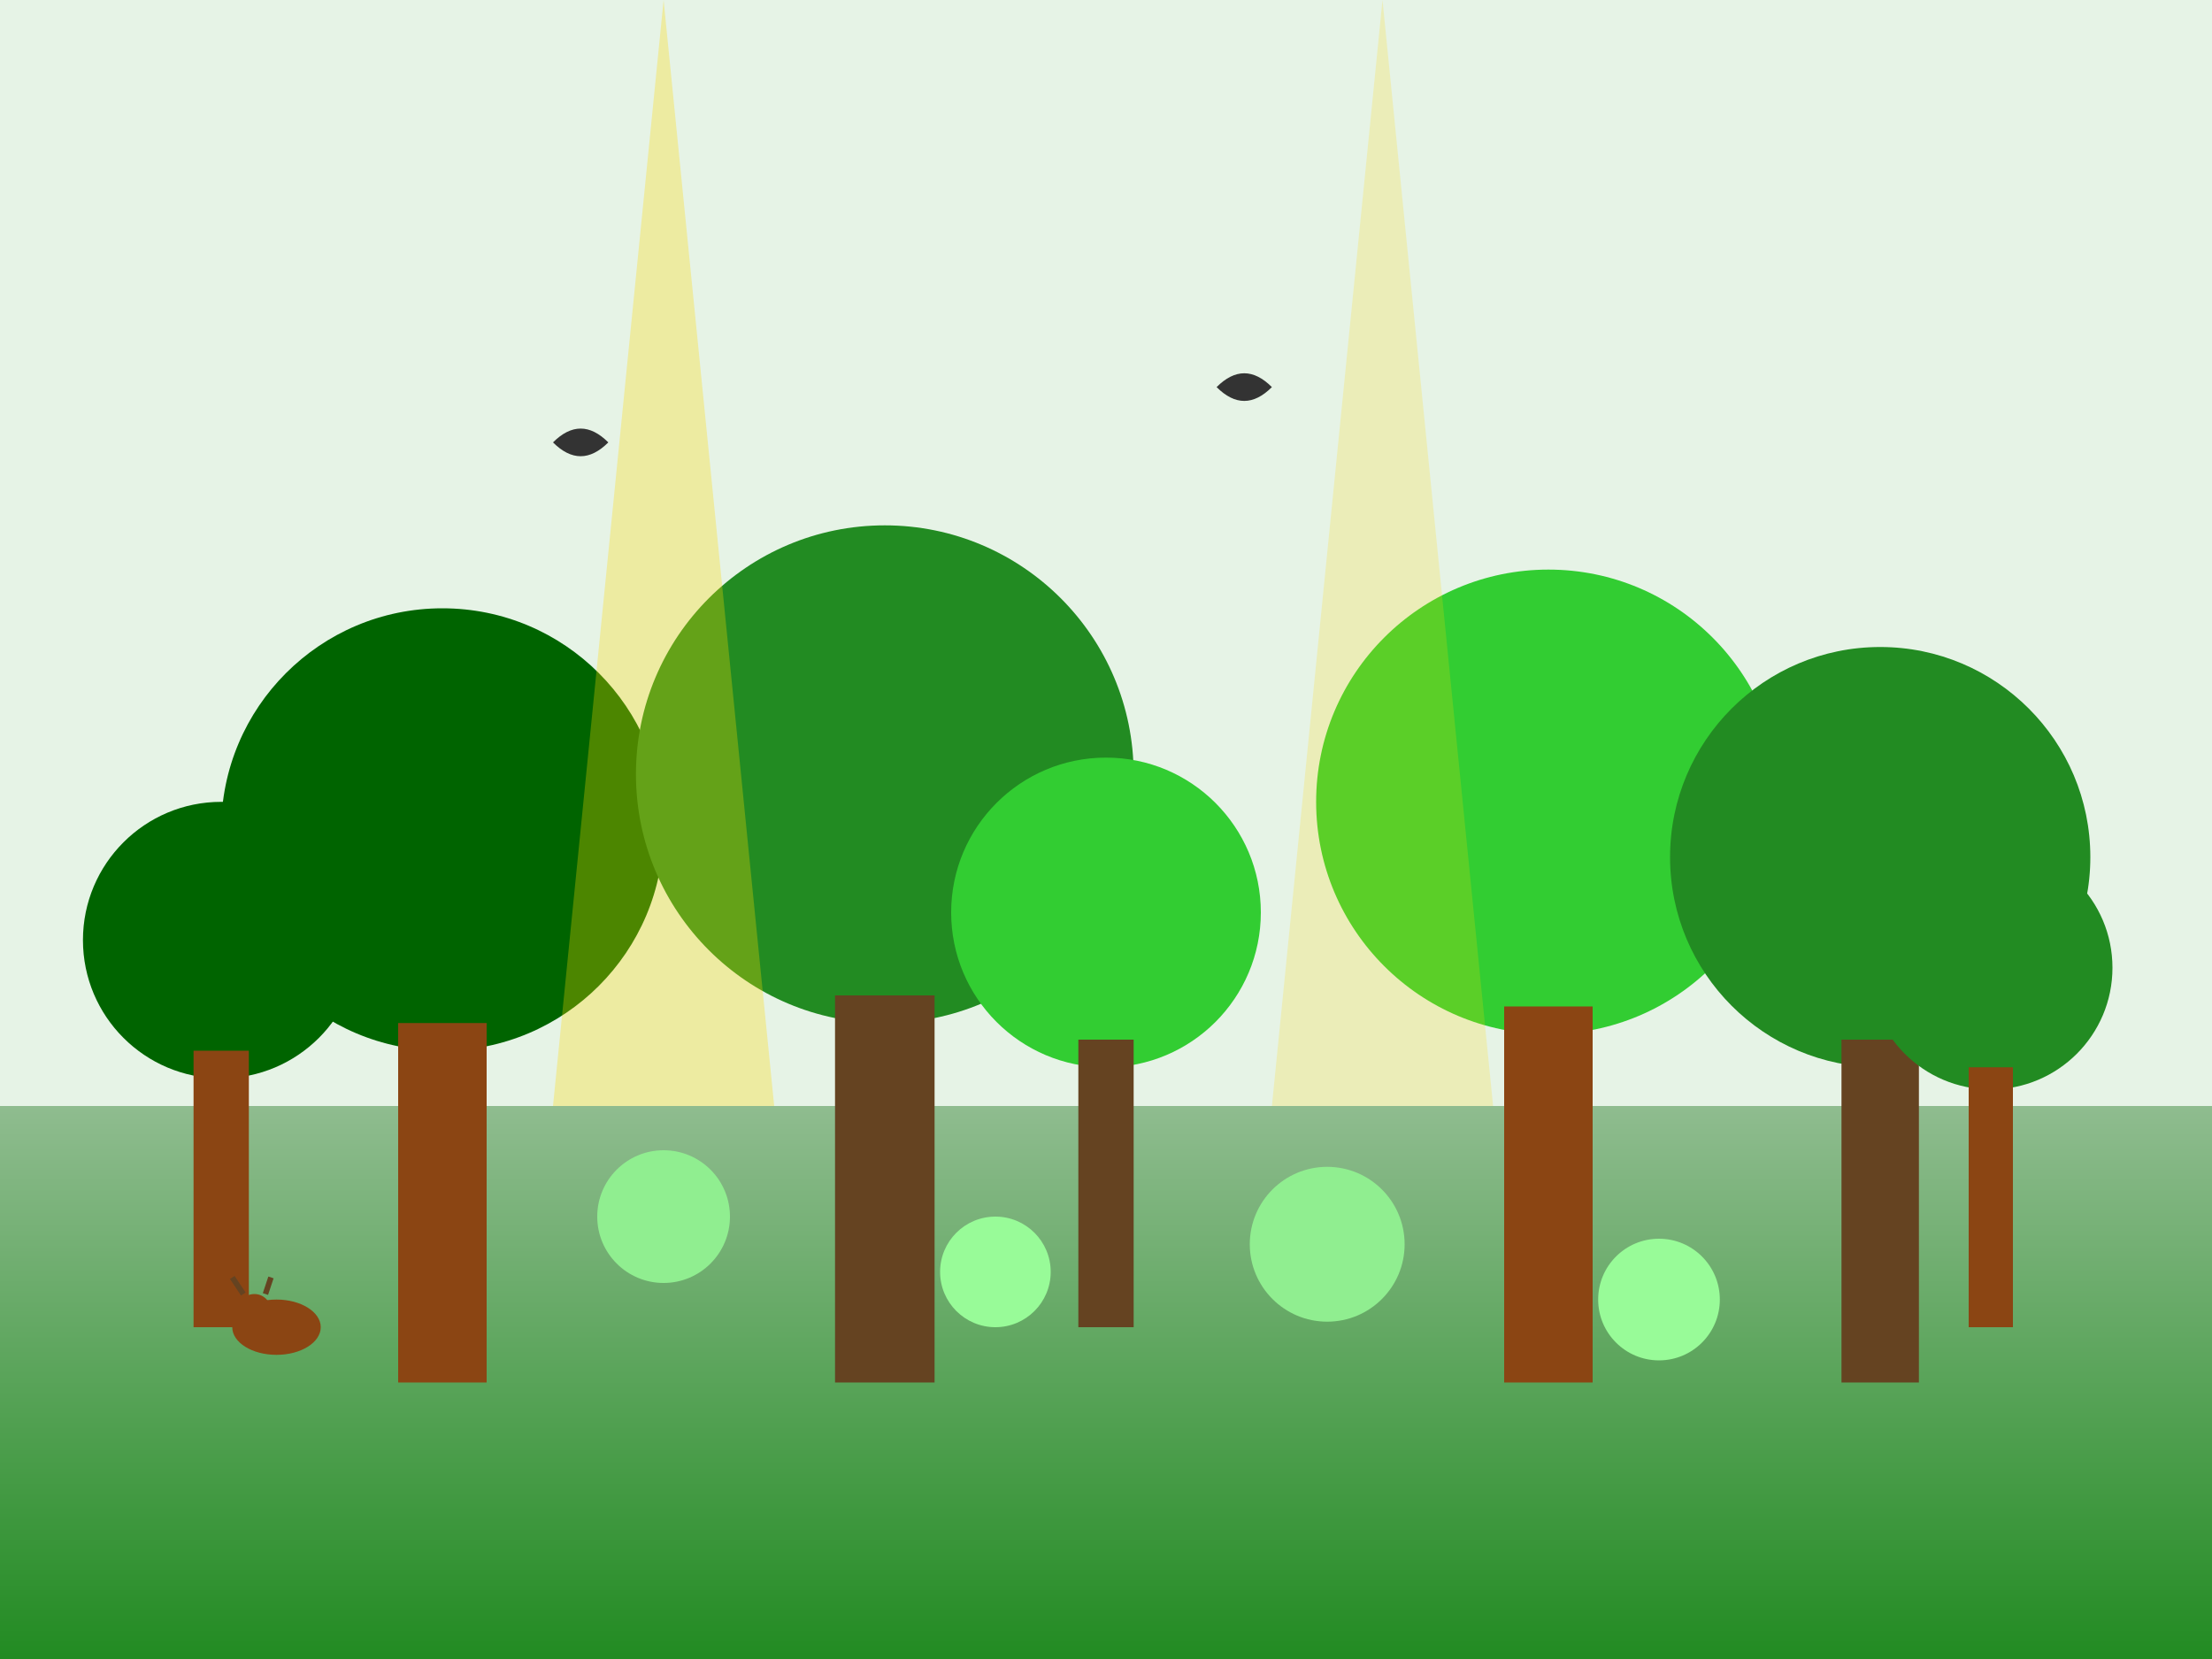 <svg xmlns="http://www.w3.org/2000/svg" viewBox="0 0 400 300">
  <defs>
    <linearGradient id="forestFloor" x1="0%" y1="0%" x2="0%" y2="100%">
      <stop offset="0%" style="stop-color:#8FBC8F"/>
      <stop offset="100%" style="stop-color:#228B22"/>
    </linearGradient>
  </defs>
  
  <!-- Background -->
  <rect width="400" height="300" fill="#E6F3E6"/>
  
  <!-- Forest floor -->
  <rect y="200" width="400" height="100" fill="url(#forestFloor)"/>
  
  <!-- Large trees -->
  <g transform="translate(80,150)">
    <circle cx="0" cy="0" r="40" fill="#006400"/>
    <rect x="-8" y="35" width="16" height="65" fill="#8B4513"/>
  </g>
  
  <g transform="translate(160,140)">
    <circle cx="0" cy="0" r="45" fill="#228B22"/>
    <rect x="-9" y="40" width="18" height="70" fill="#654321"/>
  </g>
  
  <g transform="translate(280,145)">
    <circle cx="0" cy="0" r="42" fill="#32CD32"/>
    <rect x="-8" y="37" width="16" height="68" fill="#8B4513"/>
  </g>
  
  <g transform="translate(340,155)">
    <circle cx="0" cy="0" r="38" fill="#228B22"/>
    <rect x="-7" y="33" width="14" height="62" fill="#654321"/>
  </g>
  
  <!-- Medium trees -->
  <g transform="translate(40,170)">
    <circle cx="0" cy="0" r="25" fill="#006400"/>
    <rect x="-5" y="20" width="10" height="50" fill="#8B4513"/>
  </g>
  
  <g transform="translate(200,165)">
    <circle cx="0" cy="0" r="28" fill="#32CD32"/>
    <rect x="-5" y="23" width="10" height="52" fill="#654321"/>
  </g>
  
  <g transform="translate(360,175)">
    <circle cx="0" cy="0" r="22" fill="#228B22"/>
    <rect x="-4" y="18" width="8" height="47" fill="#8B4513"/>
  </g>
  
  <!-- Small undergrowth -->
  <circle cx="120" cy="220" r="12" fill="#90EE90"/>
  <circle cx="180" cy="230" r="10" fill="#98FB98"/>
  <circle cx="240" cy="225" r="14" fill="#90EE90"/>
  <circle cx="300" cy="235" r="11" fill="#98FB98"/>
  
  <!-- Forest animals -->
  <g transform="translate(50,240)">
    <ellipse cx="0" cy="0" rx="8" ry="5" fill="#8B4513"/>
    <circle cx="-4" cy="-3" r="3" fill="#8B4513"/>
    <line x1="-6" y1="-6" x2="-8" y2="-9" stroke="#654321" stroke-width="1"/>
    <line x1="-2" y1="-6" x2="-1" y2="-9" stroke="#654321" stroke-width="1"/>
  </g>
  
  <!-- Birds -->
  <path d="M100,80 Q105,75 110,80 Q105,85 100,80" fill="#333"/>
  <path d="M220,70 Q225,65 230,70 Q225,75 220,70" fill="#333"/>
  
  <!-- Sunlight through trees -->
  <polygon points="120,0 140,200 100,200" fill="#FFD700" opacity="0.3"/>
  <polygon points="250,0 270,200 230,200" fill="#FFD700" opacity="0.2"/>
</svg>